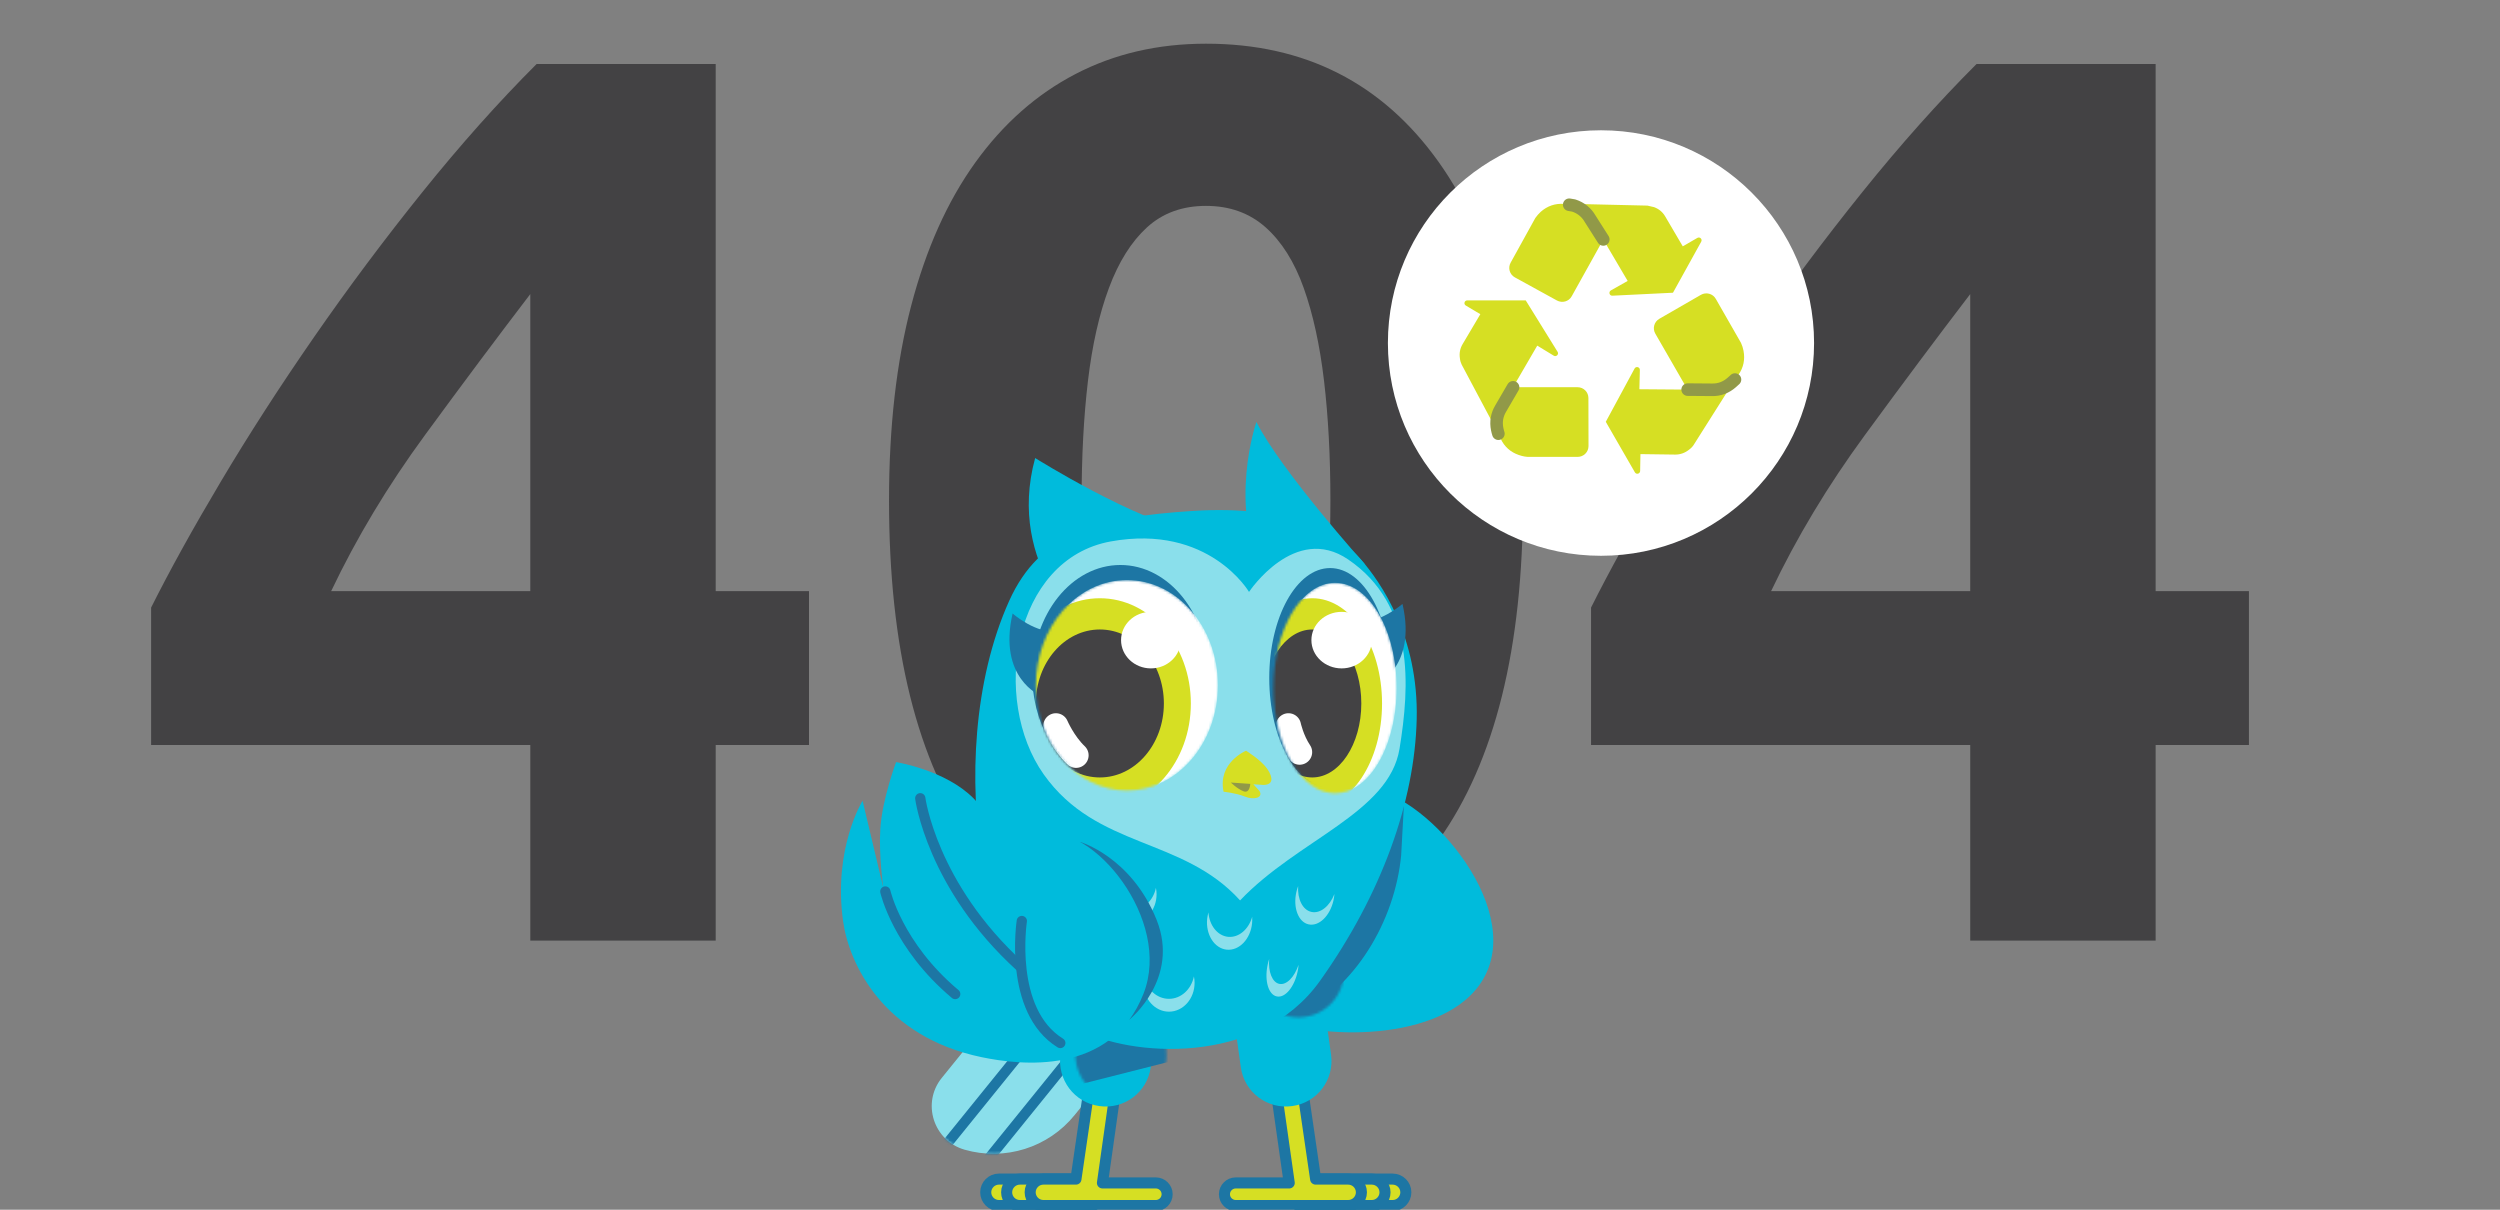 <svg width="994" height="481" viewBox="0 0 994 481" fill="none" xmlns="http://www.w3.org/2000/svg">
<rect x="0" y="0" width="994" height="481" fill="#808080" stroke="none"/>
<g clip-path="url(#clip0_6359_6616)">
<mask id="mask0_6359_6616" style="mask-type:luminance" maskUnits="userSpaceOnUse" x="0" y="0" width="994" height="416">
<path d="M994 415.982H0.951L0 0H993.049L994 415.982Z" fill="white"/>
</mask>
<g mask="url(#mask0_6359_6616)">
<path d="M284.565 25.433V235.045H321.661V296.221H284.565V373.996H210.847V296.221H60.083V241.58C67.478 226.803 76.719 210.096 87.815 191.453C98.901 172.811 111.262 153.662 124.873 134.014C138.485 114.366 152.853 95.136 167.981 76.328C183.11 57.52 198.234 40.552 213.363 25.438H284.56L284.565 25.433ZM210.847 116.923C197.73 134.085 183.776 152.765 168.985 172.958C154.189 193.151 141.747 213.847 131.665 235.045H210.842V116.923H210.847Z" fill="#434244"/>
<path d="M605.541 198.989C605.541 257.69 594.365 302.714 572.011 334.07C549.658 365.427 518.825 381.11 479.508 381.11C440.19 381.11 409.347 365.431 386.994 334.07C364.641 302.709 353.474 257.69 353.474 198.989C353.474 169.809 356.409 143.987 362.296 121.513C368.175 99.044 376.66 80.094 387.755 64.662C398.841 49.235 412.12 37.498 427.577 29.45C443.034 21.402 460.351 17.371 479.508 17.371C518.825 17.371 549.658 33.049 572.011 64.41C594.365 95.772 605.541 140.63 605.541 198.989ZM528.97 198.989C528.97 181.57 528.123 165.736 526.444 151.49C524.766 137.244 522.074 124.923 518.373 114.537C514.673 104.151 509.618 96.108 503.23 90.408C496.838 84.717 488.934 81.862 479.512 81.862C470.091 81.862 462.262 84.717 456.037 90.408C449.811 96.108 444.765 104.147 440.899 114.537C437.027 124.928 434.25 137.248 432.566 151.49C430.882 165.731 430.045 181.566 430.045 198.989C430.045 216.412 430.887 232.342 432.566 246.744C434.245 261.156 437.027 273.553 440.899 283.944C444.76 294.334 449.807 302.382 456.037 308.073C462.262 313.773 470.091 316.618 479.512 316.618C488.934 316.618 496.843 313.773 503.23 308.073C509.622 302.382 514.673 294.334 518.373 283.944C522.074 273.553 524.766 261.156 526.444 246.744C528.123 232.337 528.97 216.417 528.97 198.989Z" fill="#434244"/>
<path d="M857.08 25.433V235.045H894.177V296.221H857.08V373.996H783.363V296.221H632.598V241.58C639.993 226.803 649.234 210.096 660.33 191.453C671.416 172.811 683.777 153.662 697.389 134.014C711 114.366 725.368 95.136 740.497 76.328C755.626 57.52 770.75 40.552 785.878 25.438H857.075L857.08 25.433ZM783.363 116.923C770.245 134.085 756.291 152.765 741.5 172.958C726.704 193.151 714.263 213.847 704.18 235.045H783.358V116.923H783.363Z" fill="#434244"/>
</g>
</g>
<g clip-path="url(#clip1_6359_6616)">
<path d="M636.552 220.981C683.343 220.981 721.275 183.108 721.275 136.39C721.275 89.673 683.343 51.8 636.552 51.8C589.761 51.8 551.829 89.673 551.829 136.39C551.829 183.108 589.761 220.981 636.552 220.981Z" fill="white"/>
<path fill-rule="evenodd" clip-rule="evenodd" d="M689.828 150.908C689.447 151.289 689.065 151.632 688.607 152.013C686.279 154.071 683.646 155.061 680.631 154.985C683.608 155.061 686.279 154.071 688.607 152.013C689.065 151.67 689.485 151.289 689.828 150.908L673.38 176.933C672.96 177.581 672.349 178.228 671.51 178.838C669.869 180.133 668.037 180.743 666.091 180.743L652.237 180.553L652.123 187.259C652.085 188.402 650.596 188.783 650.024 187.792L638.46 167.712L649.909 146.526C650.482 145.497 652.046 145.916 652.008 147.098L651.817 154.756L670.975 154.909L658.153 132.656C656.969 130.599 657.656 127.97 659.755 126.75L676.28 117.224C678.341 116.043 681.012 116.729 682.196 118.825L692.232 136.352C692.69 137.381 693.034 138.41 693.225 139.477C693.874 142.944 693.225 146.107 691.24 148.965C690.935 149.574 690.477 150.146 689.943 150.794C689.905 150.832 689.866 150.87 689.828 150.908Z" fill="#D6DF23"/>
<path fill-rule="evenodd" clip-rule="evenodd" d="M612.585 84.227C615.219 81.902 618.272 80.835 621.783 81.064L623.92 81.026L655.023 81.75L657.656 82.359C659.603 83.084 661.053 84.303 662.045 85.979L669.067 97.944L674.868 94.591C675.86 94.019 676.967 95.086 676.395 96.115L665.175 116.386L641.093 117.567C639.91 117.644 639.452 116.081 640.483 115.472L647.161 111.699L637.468 95.239L624.912 117.796C623.767 119.892 621.134 120.616 619.035 119.472L602.319 110.29C600.22 109.146 599.457 106.517 600.64 104.422L610.448 86.665C611.059 85.789 611.784 84.989 612.585 84.227Z" fill="#D6DF23"/>
<path fill-rule="evenodd" clip-rule="evenodd" d="M601.594 153.957H627.24C629.644 153.957 631.553 155.9 631.553 158.262L631.591 177.352C631.591 179.753 629.644 181.658 627.278 181.658H608.349C606.975 181.734 605.487 181.467 603.846 180.896C600.564 179.753 598.16 177.619 596.671 174.456C596.328 173.847 596.022 173.199 595.793 172.437C595.603 171.903 595.488 171.332 595.335 170.684C594.725 167.674 595.221 164.892 596.748 162.377L601.594 153.957L596.709 162.339C595.183 164.892 594.725 167.636 595.297 170.646C595.412 171.256 595.564 171.827 595.755 172.399L581.177 145.002C580.833 144.316 580.566 143.478 580.452 142.449C580.146 140.392 580.528 138.525 581.52 136.848L588.581 124.921L582.818 121.492C581.826 120.921 582.245 119.435 583.39 119.435H606.632L619.302 139.896C619.913 140.887 618.768 142.03 617.776 141.42L611.211 137.42L601.594 153.957Z" fill="#D6DF23"/>
<path d="M689.828 150.908C689.447 151.289 689.065 151.632 688.607 152.013C686.279 154.071 683.646 155.061 680.631 154.985L671.014 154.909" stroke="#919948" stroke-width="5" stroke-miterlimit="10" stroke-linecap="round" stroke-linejoin="round"/>
<path d="M595.755 172.437C595.564 171.903 595.45 171.332 595.297 170.684C594.687 167.674 595.183 164.892 596.709 162.377L601.594 153.995" stroke="#919948" stroke-width="5" stroke-miterlimit="10" stroke-linecap="round" stroke-linejoin="round"/>
<path d="M623.92 81.407L625.714 81.712C628.614 82.664 630.789 84.455 632.278 87.046L637.468 95.2" stroke="#919948" stroke-width="5" stroke-miterlimit="10" stroke-linecap="round" stroke-linejoin="round"/>
<path d="M455.543 346.266C459.703 364.898 468.29 386.046 509.086 405.784C524.237 413.1 578.467 415.233 591.214 386.351C604.648 355.906 560.912 310.143 540.762 313.878L535.152 335.597C535.152 335.597 520.497 318.374 512.292 308.543C500.843 294.826 478.25 278.86 478.25 278.86C478.25 278.86 467.793 295.626 469.778 308.429C471.762 321.232 478.975 335.482 478.975 335.482L461.764 307.286C461.764 307.248 451.383 327.633 455.543 346.266Z" fill="#00BBDC"/>
<mask id="mask1_6359_6616" style="mask-type:luminance" maskUnits="userSpaceOnUse" x="454" y="278" width="140" height="133">
<path d="M455.543 346.266C459.703 364.898 468.29 386.046 509.086 405.784C524.237 413.1 578.467 415.233 591.214 386.351C604.648 355.906 560.912 310.143 540.762 313.878L535.152 335.597C535.152 335.597 520.497 318.374 512.292 308.543C500.843 294.826 478.25 278.86 478.25 278.86C478.25 278.86 467.793 295.626 469.778 308.429C471.762 321.232 478.975 335.482 478.975 335.482L461.764 307.286C461.764 307.248 451.383 327.633 455.543 346.266Z" fill="white"/>
</mask>
<g mask="url(#mask1_6359_6616)">
<path d="M515.002 404.069L427.836 439.467L445.773 274.135L561.943 251.845L557.096 340.169C554.577 366.118 538.777 393.171 515.002 404.069Z" fill="#1D76A4"/>
</g>
<path d="M383.49 457.11C371.125 453.528 366.355 438.515 374.484 428.532L429.859 360.098C440.354 347.104 457.642 341.693 473.671 346.304C486.036 349.886 490.806 364.899 482.677 374.882L427.302 443.316C416.807 456.309 399.557 461.72 383.49 457.11Z" fill="#8ADFEB"/>
<mask id="mask2_6359_6616" style="mask-type:luminance" maskUnits="userSpaceOnUse" x="370" y="344" width="117" height="115">
<path d="M383.49 457.11C371.125 453.528 366.355 438.515 374.484 428.532L429.859 360.098C440.354 347.104 457.642 341.693 473.671 346.304C486.036 349.886 490.806 364.899 482.677 374.882L427.302 443.316C416.807 456.309 399.557 461.72 383.49 457.11Z" fill="white"/>
</mask>
<g mask="url(#mask2_6359_6616)">
<path d="M349.258 488.469L404.633 420.035" stroke="#1D76A4" stroke-width="4.084" stroke-miterlimit="10" stroke-linecap="round" stroke-linejoin="round"/>
<path d="M370.591 488.469L425.966 420.035" stroke="#1D76A4" stroke-width="4.084" stroke-miterlimit="10" stroke-linecap="round" stroke-linejoin="round"/>
</g>
<path d="M391.925 474.065C391.925 471.17 394.291 468.807 397.191 468.807H433.065C435.965 468.807 438.331 471.17 438.331 474.065C438.331 476.961 435.965 479.324 433.065 479.324H397.191C394.291 479.324 391.925 476.961 391.925 474.065Z" fill="#D6DF23" stroke="#1D76A4" stroke-width="4.399" stroke-miterlimit="10" stroke-linecap="round" stroke-linejoin="round"/>
<path d="M400.244 474.065C400.244 471.17 402.61 468.807 405.511 468.807H433.103C436.003 468.807 438.369 471.17 438.369 474.065C438.369 476.961 436.003 479.324 433.103 479.324H405.511C402.572 479.324 400.244 476.961 400.244 474.065Z" fill="#D6DF23" stroke="#1D76A4" stroke-width="4.399" stroke-miterlimit="10" stroke-linecap="round" stroke-linejoin="round"/>
<path d="M434.324 479.324H459.55C462.031 479.324 464.053 477.305 464.053 474.828C464.053 472.351 462.031 470.332 459.55 470.332H438.331L445.01 423.007C445.01 420.111 442.644 417.749 439.743 417.749C436.843 417.749 434.477 420.111 434.477 423.007L427.798 468.807H414.861C411.96 468.807 409.594 471.17 409.594 474.066C409.594 476.962 411.96 479.324 414.861 479.324H433.027H434.324Z" fill="#D6DF23" stroke="#1D76A4" stroke-width="4.399" stroke-miterlimit="10" stroke-linecap="round" stroke-linejoin="round"/>
<path d="M437.072 439.772C427.149 438.4 420.28 429.256 421.654 419.349L428.256 372.519C429.63 362.612 438.789 355.754 448.712 357.125C458.634 358.497 465.504 367.642 464.13 377.549L457.528 424.378C456.154 434.285 446.994 441.182 437.072 439.772Z" fill="#00BBDC"/>
<mask id="mask3_6359_6616" style="mask-type:luminance" maskUnits="userSpaceOnUse" x="422" y="354" width="42" height="84">
<path d="M447.704 437.471C437.755 438.578 428.842 431.399 427.724 421.458L422.546 374.439C421.428 364.497 428.604 355.599 438.554 354.492C448.503 353.385 457.416 360.564 458.534 370.505L463.712 417.524C464.83 427.466 457.663 436.401 447.704 437.471Z" fill="white"/>
</mask>
<g mask="url(#mask3_6359_6616)">
<path d="M457.998 356.011L391.955 372.761L408.204 436.521L474.246 419.771L457.998 356.011Z" fill="#1D76A4"/>
</g>
<path d="M558.966 474.065C558.966 471.17 556.6 468.807 553.699 468.807H517.826C514.925 468.807 512.559 471.17 512.559 474.065C512.559 476.961 514.925 479.324 517.826 479.324H553.699C556.6 479.324 558.966 476.961 558.966 474.065Z" fill="#D6DF23" stroke="#1D76A4" stroke-width="4.399" stroke-miterlimit="10" stroke-linecap="round" stroke-linejoin="round"/>
<path d="M550.684 474.065C550.684 471.17 548.318 468.807 545.418 468.807H517.826C514.925 468.807 512.559 471.17 512.559 474.065C512.559 476.961 514.925 479.324 517.826 479.324H545.418C548.318 479.324 550.684 476.961 550.684 474.065Z" fill="#D6DF23" stroke="#1D76A4" stroke-width="4.399" stroke-miterlimit="10" stroke-linecap="round" stroke-linejoin="round"/>
<path d="M516.566 479.324H491.34C488.86 479.324 486.837 477.305 486.837 474.828C486.837 472.351 488.86 470.332 491.34 470.332H512.597L505.88 423.007C505.88 420.111 508.247 417.749 511.147 417.749C514.047 417.749 516.414 420.111 516.414 423.007L523.092 468.807H536.03C538.93 468.807 541.296 471.17 541.296 474.066C541.296 476.962 538.93 479.324 536.03 479.324H517.864H516.566Z" fill="#D6DF23" stroke="#1D76A4" stroke-width="4.399" stroke-miterlimit="10" stroke-linecap="round" stroke-linejoin="round"/>
<path d="M513.818 439.772C523.741 438.4 530.61 429.256 529.236 419.349L522.634 372.519C521.26 362.612 512.101 355.754 502.179 357.125C492.256 358.497 485.387 367.642 486.761 377.549L493.363 424.378C494.737 434.285 503.896 441.182 513.818 439.772Z" fill="#00BBDC"/>
<mask id="mask4_6359_6616" style="mask-type:luminance" maskUnits="userSpaceOnUse" x="482" y="323" width="53" height="82">
<path d="M494.925 324.594C485.451 327.819 480.454 338.1 483.691 347.568L499.095 392.305C502.332 401.774 512.626 406.775 522.1 403.55C531.574 400.324 536.571 390.044 533.335 380.575L517.93 335.838C514.694 326.37 504.392 321.331 494.925 324.594Z" fill="white"/>
</mask>
<g mask="url(#mask4_6359_6616)">
<path d="M482.7 420.041L549.604 407.126L537.074 342.541L470.17 355.455L482.7 420.041Z" fill="#1D76A4"/>
</g>
<path d="M540.915 222.238C532.709 212.979 514.544 200.557 474.243 203.148C436.652 205.587 413.563 211.646 401.275 238.852C386.925 270.668 385.17 311.287 390.627 342.836C396.084 374.386 405.396 395.953 429.935 409.556C448.445 419.806 500.271 424.531 524.848 389.971C549.425 355.411 562.477 318.641 563.278 285.986C564.08 253.293 549.082 231.498 540.915 222.238Z" fill="#00BBDC"/>
<path d="M411.579 182.115C411.579 182.115 451.116 206.959 476.189 212.027C476.189 212.027 480.044 228.106 467.221 241.938C454.398 255.77 432.988 252.531 432.988 252.531C432.988 252.531 399.748 225.249 411.579 182.115Z" fill="#00BBDC"/>
<path d="M499.545 167.788C499.545 167.788 487.867 201.053 502.866 230.85C502.866 230.85 522.672 239.614 534.389 238.356C546.105 237.099 542.441 224.067 542.441 224.067C542.441 224.067 509.392 187.221 499.545 167.788Z" fill="#00BBDC"/>
<path d="M496.607 235.346C496.607 235.346 480.731 208.216 441.69 215.265C402.648 222.315 393.909 278.213 415.013 307.933C436.118 337.654 470.121 332.663 493.058 358.002C515.994 333.844 552.287 323.213 556.447 297.722C560.531 272.764 562.591 240.528 536.068 222.467C514.811 207.911 496.607 235.346 496.607 235.346Z" fill="#8ADFEB"/>
<path d="M495.424 298.484C495.424 298.484 484.051 303.247 486.493 314.792C486.493 314.792 491.455 315.288 495.004 316.736C498.553 318.183 502.369 317.193 500.767 314.487L498.324 311.82L502.293 312.087C506.186 312.087 506.338 309.343 503.896 305.762C501.454 302.18 495.424 298.484 495.424 298.484Z" fill="#D6DF23"/>
<path d="M497.103 311.668L489.394 311.134C489.394 311.134 491.798 313.573 494.393 314.602C496.988 315.631 497.103 311.668 497.103 311.668Z" fill="#919948"/>
<path d="M445.468 312.125C464.817 312.125 480.502 292.54 480.502 268.382C480.502 244.223 464.817 224.639 445.468 224.639C426.119 224.639 410.434 244.223 410.434 268.382C410.434 292.54 426.119 312.125 445.468 312.125Z" fill="#1D76A4"/>
<path d="M402.61 243.919C402.61 243.919 412.037 252.302 421.043 251.044C421.043 251.044 424.402 258.97 421.692 266.934C419.097 274.592 413.639 276.536 413.639 276.536C413.639 276.536 396.695 269.601 402.61 243.919Z" fill="#1D76A4"/>
<mask id="mask5_6359_6616" style="mask-type:luminance" maskUnits="userSpaceOnUse" x="411" y="230" width="74" height="85">
<path d="M448.063 314.297C468.044 314.297 484.242 295.565 484.242 272.459C484.242 249.353 468.044 230.621 448.063 230.621C428.082 230.621 411.884 249.353 411.884 272.459C411.884 295.565 428.082 314.297 448.063 314.297Z" fill="white"/>
</mask>
<g mask="url(#mask5_6359_6616)">
<path d="M448.063 314.297C468.044 314.297 484.242 295.565 484.242 272.459C484.242 249.353 468.044 230.621 448.063 230.621C428.082 230.621 411.884 249.353 411.884 272.459C411.884 295.565 428.082 314.297 448.063 314.297Z" fill="white"/>
<path d="M437.301 321.537C457.282 321.537 473.48 302.805 473.48 279.699C473.48 256.592 457.282 237.861 437.301 237.861C417.32 237.861 401.122 256.592 401.122 279.699C401.122 302.805 417.32 321.537 437.301 321.537Z" fill="#D6DF23"/>
<path d="M437.301 309.115C451.359 309.115 462.756 295.945 462.756 279.699C462.756 263.453 451.359 250.283 437.301 250.283C423.242 250.283 411.846 263.453 411.846 279.699C411.846 295.945 423.242 309.115 437.301 309.115Z" fill="#434244"/>
<path d="M457.604 265.753C464.159 265.753 469.473 260.72 469.473 254.512C469.473 248.304 464.159 243.271 457.604 243.271C451.049 243.271 445.735 248.304 445.735 254.512C445.735 260.72 451.049 265.753 457.604 265.753Z" fill="white"/>
<path d="M419.822 288.577C419.822 288.577 422.761 295.473 427.836 300.313" stroke="white" stroke-width="10" stroke-miterlimit="10" stroke-linecap="round" stroke-linejoin="round"/>
</g>
<path d="M528.855 313.344C542.218 313.344 553.05 293.76 553.05 269.601C553.05 245.443 542.218 225.858 528.855 225.858C515.492 225.858 504.659 245.443 504.659 269.601C504.659 293.76 515.492 313.344 528.855 313.344Z" fill="#1D76A4"/>
<path d="M557.63 240.109C557.63 240.109 548.089 248.492 539.006 247.235C539.006 247.235 535.61 255.16 538.319 263.124C540.953 270.783 546.448 272.726 546.448 272.726C546.448 272.726 563.583 265.791 557.63 240.109Z" fill="#1D76A4"/>
<mask id="mask6_6359_6616" style="mask-type:luminance" maskUnits="userSpaceOnUse" x="506" y="231" width="50" height="85">
<path d="M530.839 315.402C544.35 315.402 555.302 296.671 555.302 273.564C555.302 250.458 544.35 231.727 530.839 231.727C517.329 231.727 506.376 250.458 506.376 273.564C506.376 296.671 517.329 315.402 530.839 315.402Z" fill="white"/>
</mask>
<g mask="url(#mask6_6359_6616)">
<path d="M530.839 315.402C544.35 315.402 555.302 296.671 555.302 273.564C555.302 250.458 544.35 231.727 530.839 231.727C517.329 231.727 506.376 250.458 506.376 273.564C506.376 296.671 517.329 315.402 530.839 315.402Z" fill="white"/>
<path d="M521.756 321.537C537.079 321.537 549.501 302.806 549.501 279.699C549.501 256.593 537.079 237.861 521.756 237.861C506.433 237.861 494.011 256.593 494.011 279.699C494.011 302.806 506.433 321.537 521.756 321.537Z" fill="#D6DF23"/>
<path d="M521.756 309.115C532.527 309.115 541.258 295.945 541.258 279.699C541.258 263.453 532.527 250.283 521.756 250.283C510.986 250.283 502.255 263.453 502.255 279.699C502.255 295.945 510.986 309.115 521.756 309.115Z" fill="#434244"/>
<path d="M533.434 265.753C540.074 265.753 545.456 260.721 545.456 254.513C545.456 248.305 540.074 243.272 533.434 243.272C526.795 243.272 521.413 248.305 521.413 254.513C521.413 260.721 526.795 265.753 533.434 265.753Z" fill="white"/>
<path d="M512.292 288.577C512.292 288.577 513.513 294.293 516.719 299.056" stroke="white" stroke-width="10" stroke-miterlimit="10" stroke-linecap="round" stroke-linejoin="round"/>
</g>
<path d="M488.287 372.481C484.051 372.062 480.845 367.909 480.464 362.765C480.235 363.565 480.082 364.403 479.968 365.279C479.319 371.567 482.83 377.092 487.753 377.587C492.676 378.082 497.218 373.396 497.828 367.07C497.904 366.194 497.904 365.356 497.866 364.517C496.492 369.471 492.562 372.9 488.287 372.481Z" fill="#8ADFEB"/>
<path d="M521.413 362.574C517.902 361.812 515.803 357.43 516.147 352.286C515.841 353.048 515.612 353.886 515.421 354.725C514.048 360.898 516.223 366.651 520.306 367.528C524.39 368.442 528.817 364.174 530.191 358.002C530.381 357.125 530.496 356.287 530.572 355.449C528.702 360.288 524.924 363.374 521.413 362.574Z" fill="#8ADFEB"/>
<path d="M449.666 361.927C444.819 361.927 440.774 358.116 439.743 353.01C439.591 353.849 439.476 354.687 439.476 355.563C439.476 361.888 444.056 367.032 449.666 367.032C455.314 367.032 459.855 361.888 459.855 355.563C459.855 354.687 459.779 353.849 459.588 353.01C458.558 358.116 454.512 361.927 449.666 361.927Z" fill="#8ADFEB"/>
<path d="M464.779 397.134C459.932 397.134 455.886 393.324 454.856 388.218C454.703 389.056 454.589 389.894 454.589 390.771C454.589 397.096 459.168 402.24 464.779 402.24C470.427 402.24 474.968 397.096 474.968 390.771C474.968 389.894 474.892 389.056 474.701 388.218C473.671 393.324 469.625 397.134 464.779 397.134Z" fill="#8ADFEB"/>
<path d="M508.666 391.19C505.842 390.619 504.201 386.389 504.621 381.283C504.354 382.083 504.125 382.884 503.972 383.76C502.713 389.971 504.354 395.534 507.674 396.182C510.994 396.868 514.696 392.371 515.956 386.16C516.147 385.284 516.261 384.446 516.299 383.608C514.658 388.523 511.529 391.762 508.666 391.19Z" fill="#8ADFEB"/>
<path d="M429.363 334.72C429.363 334.72 449.78 340.588 459.855 365.699C469.243 389.132 449.093 405.364 449.093 405.364L423.638 378.311L429.363 334.72Z" fill="#1D76A4"/>
<path d="M335.213 366.27C337.58 383.303 351.28 412.223 390.321 420.339C405.396 423.464 441.766 427.998 454.665 395.077C466.19 365.661 434.248 327.252 414.975 331.748L409.136 351.943C409.136 351.943 397.954 328.471 387.154 317.497C375.972 306.143 356.28 303.018 356.28 303.018C356.28 303.018 350.784 317.726 350.021 329.462C349.334 339.902 351.204 353.01 351.204 353.01L342.961 318.374C342.961 318.336 331.168 337.349 335.213 366.27Z" fill="#00BBDC"/>
<path d="M365.897 317.383C365.897 317.383 370.438 352.286 405.625 384.293" stroke="#1D76A4" stroke-width="4.084" stroke-miterlimit="10" stroke-linecap="round" stroke-linejoin="round"/>
<path d="M352.005 354.458C352.005 354.458 356.852 375.987 379.788 395.229" stroke="#1D76A4" stroke-width="4.084" stroke-miterlimit="10" stroke-linecap="round" stroke-linejoin="round"/>
<path d="M406.274 366.194C406.274 366.194 400.816 401.859 421.577 414.7" stroke="#1D76A4" stroke-width="4.084" stroke-miterlimit="10" stroke-linecap="round" stroke-linejoin="round"/>
</g>
<defs>
<clipPath id="clip0_6359_6616">
<rect width="994" height="380" fill="white"/>
</clipPath>
<clipPath id="clip1_6359_6616">
<rect width="389" height="430" fill="white" transform="translate(333 51)"/>
</clipPath>
</defs>
</svg>
